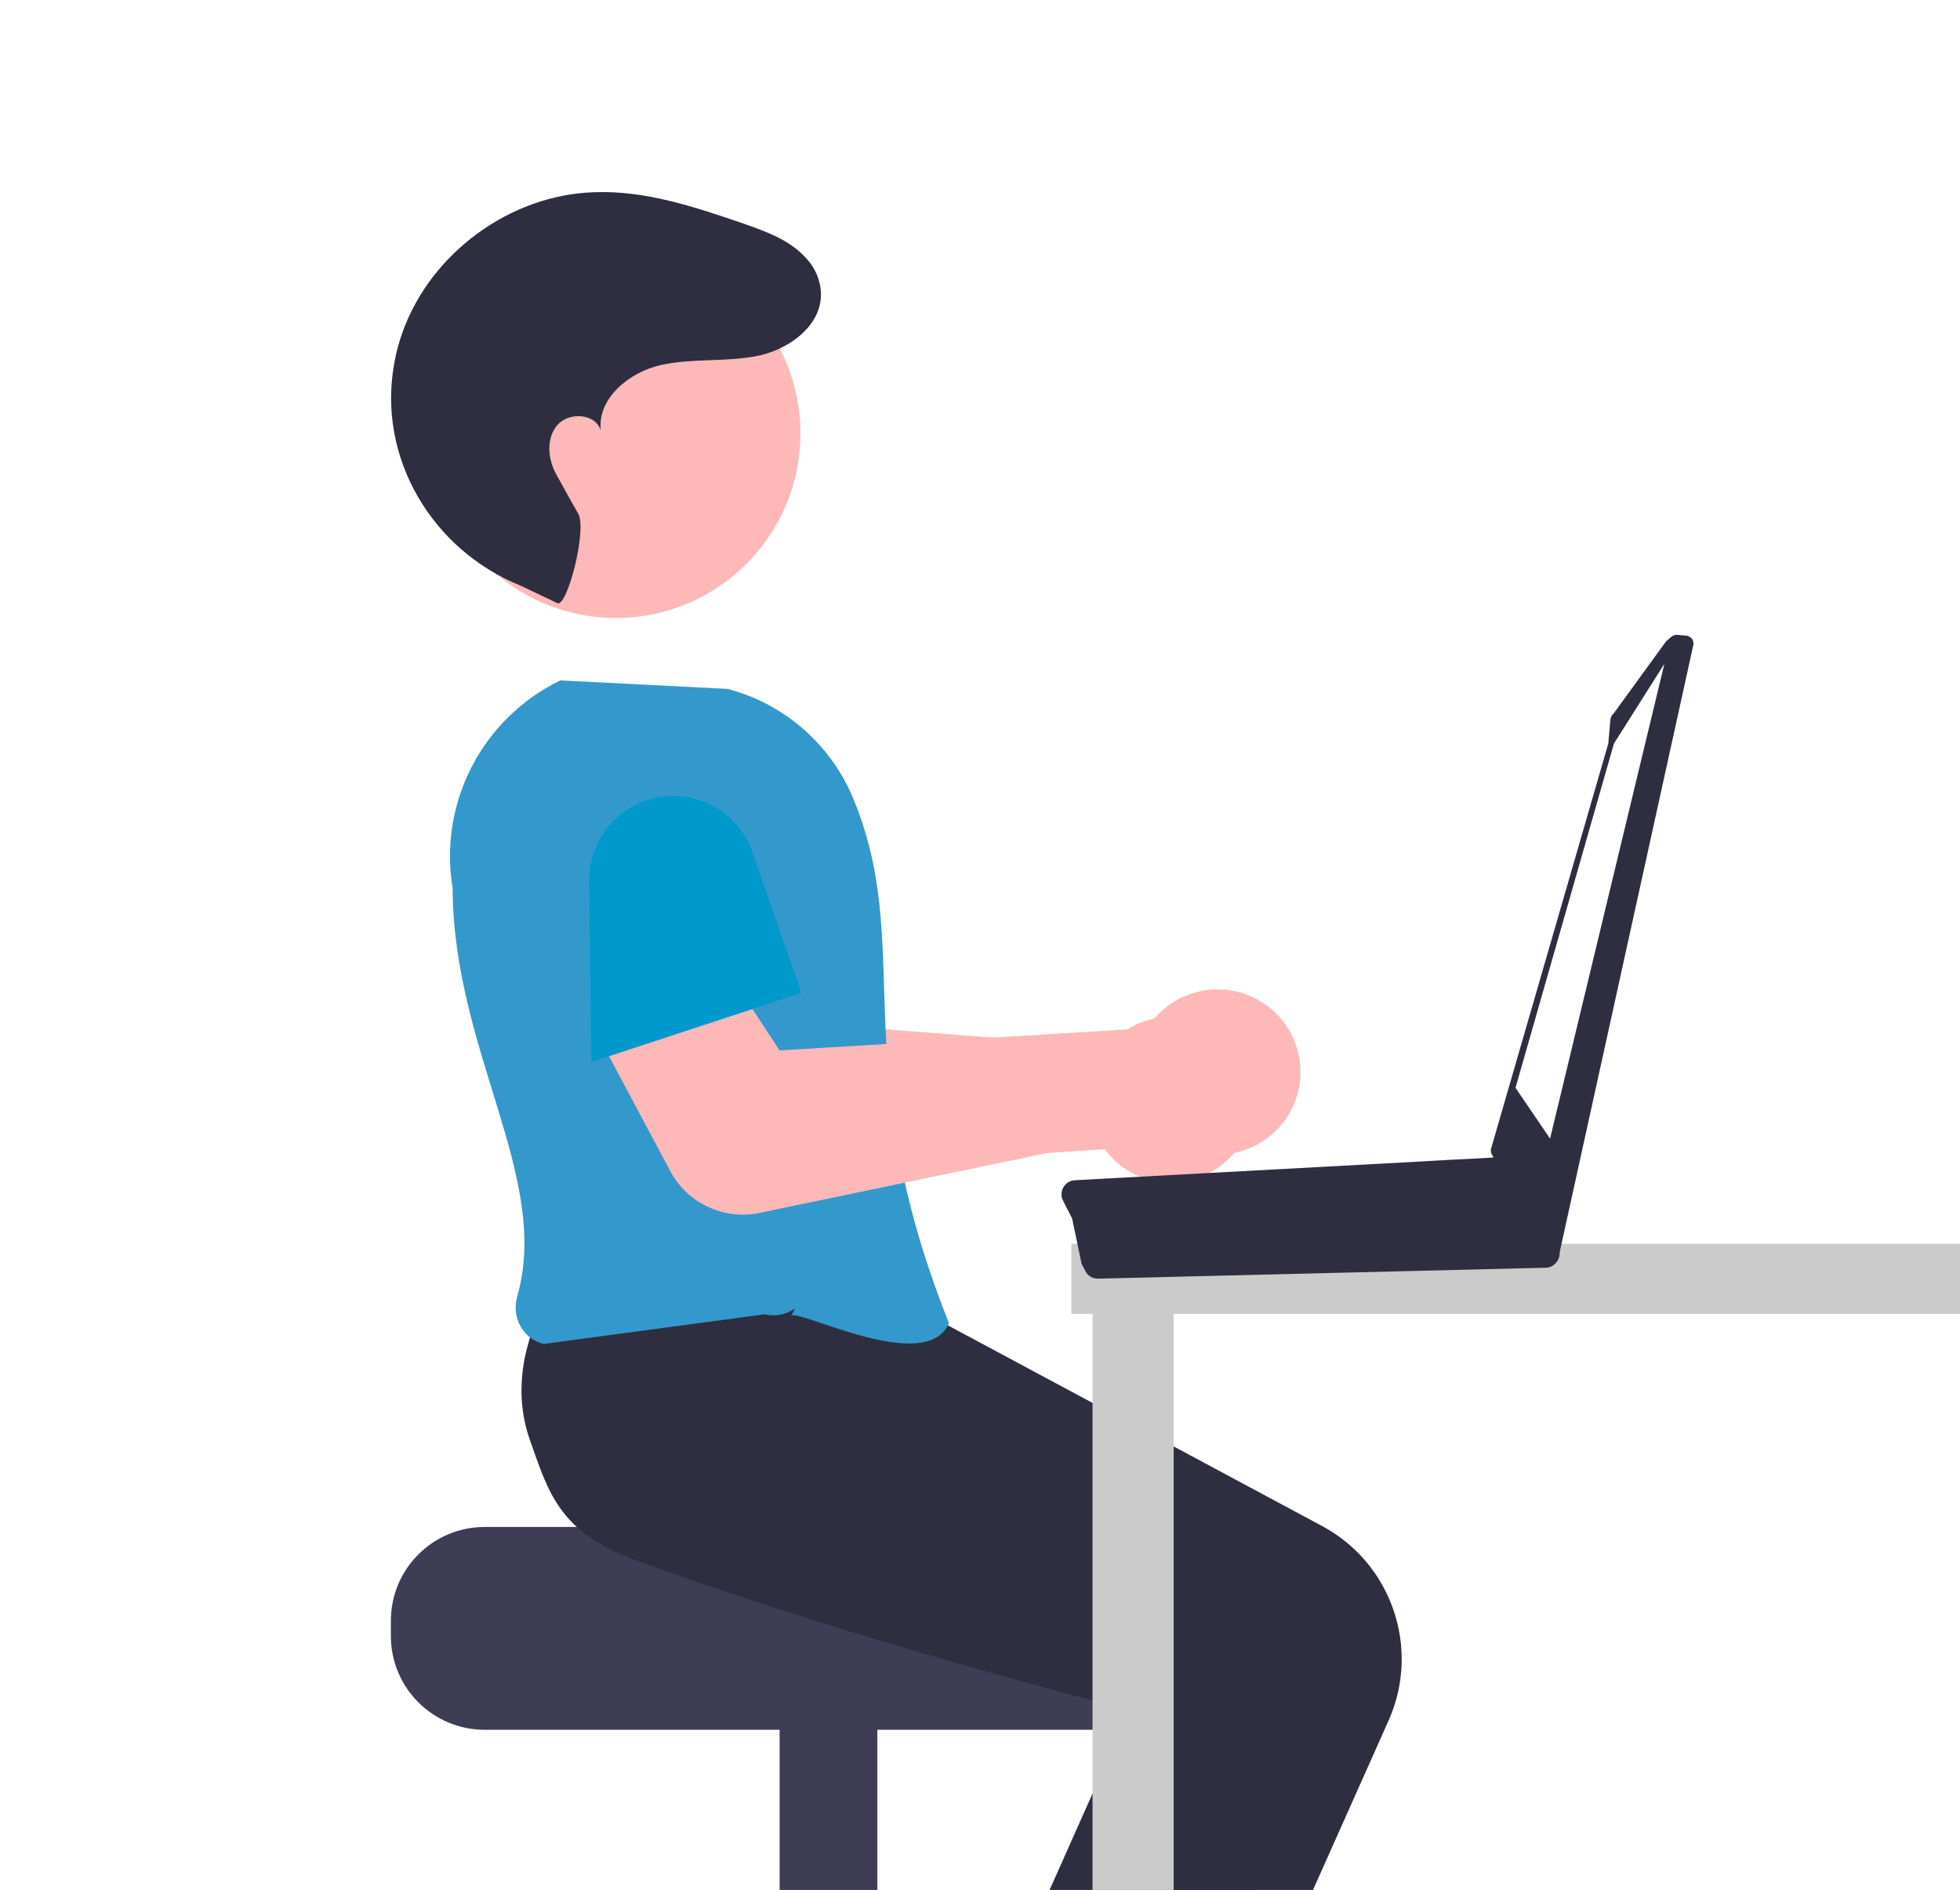 <?xml version="1.0" encoding="utf-8"?>
<!-- Generator: Adobe Illustrator 24.1.1, SVG Export Plug-In . SVG Version: 6.00 Build 0)  -->
<svg version="1.1" id="Layer_1" xmlns="http://www.w3.org/2000/svg" xmlns:xlink="http://www.w3.org/1999/xlink" x="0px" y="0px"
	 viewBox="0 0 555.6 535.8" style="enable-background:new 0 0 555.6 535.8;" xml:space="preserve">
<style type="text/css">
	.st0{clip-path:url(#SVGID_2_);fill:#FFFFFF;}
	.st1{display:none;clip-path:url(#SVGID_4_);}
	.st2{display:inline;fill:#FFB6B6;}
	.st3{display:inline;fill:#34AD07;}
	.st4{display:inline;fill:#2F2E41;}
	.st5{display:inline;fill:#CCCCCC;}
	.st6{fill:none;}
	.st7{fill:#FFB8B8;}
	.st8{fill:#3F3D56;}
	.st9{fill:#9F616A;}
	.st10{fill:#2F2E41;}
	.st11{fill:#3399CC;}
	.st12{fill:#0099CC;}
	.st13{fill:#CBCBCB;}
	.st14{fill:#FFFFFF;}
	.st15{fill:none;stroke:#000000;stroke-width:9;stroke-miterlimit:10;}
</style>
<g>
	<defs>
		<rect id="SVGID_1_" x="-2.5" y="-2.5" width="560.7" height="540.8"/>
	</defs>
	<clipPath id="SVGID_2_">
		<use xlink:href="#SVGID_1_"  style="overflow:visible;"/>
	</clipPath>
	<rect x="-13.3" y="-8.9" class="st0" width="578.7" height="553.8"/>
</g>
<g>
	<defs>
		<rect id="SVGID_3_" x="-2.5" y="-2.5" width="560.7" height="540.8"/>
	</defs>
	<clipPath id="SVGID_4_">
		<use xlink:href="#SVGID_3_"  style="overflow:visible;"/>
	</clipPath>
	<g class="st1">
		<path class="st2" d="M312.2,315.1c-5.9-2.8-12.9-0.3-15.9,5.5c-0.3,0.6-0.5,1.2-0.7,1.8l-41.9,2.5l-6.2,21.7l57.1-9.6
			c5.3,1.1,10.8-1.5,13.2-6.4c2.8-5.7,0.4-12.6-5.3-15.4C312.4,315.2,312.3,315.2,312.2,315.1z"/>
		<path class="st3" d="M219.6,208L219.6,208c-10.6-4.3-22.8,0.7-27.1,11.4c-0.4,0.9-0.7,1.9-0.9,2.9L180,268.8l2.2,81.4
			c0,0,60.2,11.5,70.3,4.1s9.2-12.9,10.1-7.4s5.3,7.8,5.3,5.6s0.6-1.8,3.1-2.5s13.6-4.8,13.6-4.8l0.5-23.2c0,0-18.4-7-22.8-4.9
			c-4.5,2.1,0.9,5.5-4.5,2.1s-6-14.3-6.9-4.5s-3.6,11.6-7.7,7.3s-22.8-1.6-22.8-1.6l11.9-90.5C233.6,220.6,228.3,211.5,219.6,208z"
			/>
		<polygon class="st2" points="624.8,449.5 625.5,432.3 559.6,421.7 558.7,447 		"/>
		<path class="st4" d="M612.9,454.6l-0.6-27.5l11.7,0.4l19-25.4c2.4-3.2,7-3.9,10.3-1.5c1.9,1.4,3,3.7,2.9,6.2l-1.2,32.6l-11.8,5.2
			l11.5,2.6l-0.5,12.3L612.9,454.6z"/>
		<path class="st4" d="M254.2,488.8l208.6-24.3c0,0,90.1,5.2,111.2-8.5l22.3-2.8l1.2-32.7c0,0-13.6,0.1-21.5-3.5
			c-7.8-3.7-2.4-8.1-9.9-3.7s-6.7,4.9-12.5,2.9S283,403.4,283,403.4L254.2,488.8z"/>
		<path class="st4" d="M172,374.6l2.1,48.2c2.4,56.7,64.9,91.1,113.4,61.5c0.9-0.5,1.8-1.1,2.7-1.7c1.3-0.9,18.4-4.9,17.8-12.7
			s3.9-11.6,7.9-9.5s56-71.7,56-71.7s108,53.9,131.9,66.6l25.1-6.9c0,0,9.5,4.5,6.1-2s-4-3.4-5.1-10.4c-1-7-3.7-15.8-5.4-15.4
			s-133.6-92-133.6-92s-21.5-21.8-48.2-7.4c-0.6,2.1-0.1,2.2-0.1,2.2l-88.1,71.8L242,371.6L172,374.6z"/>
		<path class="st3" d="M231.2,197.5l-37.8-17.7l-11.3,19.7c0,0-30.4,43.4-30.8,74.6c-0.4,31.3,5,40.6,5,40.6s-13.1,9.8-6.6,15.8
			s21.1,8.6,9.9,11.2c-11.1,2.6-8.3,28.9,4.1,33.5c12.4,4.7,79.2,4.6,79.2,4.6c-1.2-4.1-0.1-8.6,2.9-11.7c5.2-5.2,9.8-1.5,5.2-9.5
			c-4.7-8.1-12.4-3.4-6.2-14.3s6.2-14.1,6.2-14.1s12.7-24.1-6.4-50.3c-1.2-1.6-0.2-1.7-0.2-1.7L229,226.5L231.2,197.5z"/>
		<path class="st4" d="M170.3,123c0.3,8-4.7,19.3-7.2,26.1c-2.6,7.3,8.8,17,16.2,19.1c0.4-2.5,1.6-4.8,3.6-6.5
			c-0.5,2.4-0.6,4.9-0.1,7.3l62.1,14.1c11.2-12.9,22.4-31.5,20-54c1.2-8.7-2.9-17.3-10.5-21.8L223,88.8c-13.4-3-30.2-4.9-39.8,3.4
			C174.3,100,169.6,111.4,170.3,123z"/>
		<circle class="st2" cx="225.8" cy="140.6" r="35.8"/>
		<path class="st4" d="M183.9,121.5l-1.7,7.6l30.2,6.9c0.1-3.1,1.4-6,3.7-8.1c-0.7,3-0.6,6.1,0.2,9c16.3,9.1,30.9,12.4,44.1,10
			c3.7,0.8,7.4-1.5,8.2-5.2l0,0c5.3-23.2-8.6-47-31.7-52.8c-23.3-5.8-47,8.3-52.8,31.7C184.1,120.9,184,121.2,183.9,121.5
			L183.9,121.5z"/>
		<path class="st4" d="M201.6,71.4c4-0.9,8.2-0.7,11.8-3.3l-2.4,5.4c6.5-1.8,13.5-1.1,19.6,2c1.8,0.8,3.3,2.1,4.4,3.8
			c1.2,2,1.4,4.5,0.6,6.6c-0.8,1.9-2.3,3.3-4.2,4c-1.7,0.5-3.4,0.7-5.2,0.5c-7.3-0.2-14.7-0.3-22-0.5c-2.8,0.2-5.6-0.4-8.1-1.6
			c-2.7-1.7-4.2-4.9-3.8-8.1C192.9,75.3,197.6,72.3,201.6,71.4z"/>
		<path class="st5" d="M395.5,351.7c-0.1-0.1-0.2-0.2-0.3-0.3c-0.3-0.3-0.6-0.6-1-0.7l-2.6-1.4L374.3,330c-1-0.5-2.2-0.6-3.3-0.3
			l0,0l-7.4,2.3l-6.4,2l-8.9,2.8l-60.9,18.9l-40,12.4c-2.3,0.7-3.5,3.1-2.8,5.4c0.2,0.6,0.5,1.2,0.9,1.6l1.3,1.4l2.7,3l6.2,12.8
			l1.7,1.9c1.1,1.2,2.9,1.7,4.5,1.3l131.9-36.7c2.3-0.7,3.6-3.2,2.8-5.5C396.2,352.6,395.9,352.1,395.5,351.7L395.5,351.7z"/>
		<path class="st5" d="M387.7,160.9l-2.6,0.4c-0.7,0.1-1.3,0.5-1.7,1.1l-1.1,1.6l-10.1,25.4c-0.4,0.6-0.6,1.3-0.5,2l1.2,7.2
			l-4.5,129.1c0.1,0.7,0.5,1.3,1,1.7l19.7,26.4l0.5,0.4l1,0.8c0.5,0.4,1.1,0.6,1.8,0.6l1.7-0.1c0.8,0,1.5-0.4,2-1s0.7-1.4,0.6-2.1
			L391,163.3C390.6,161.7,389.2,160.7,387.7,160.9L387.7,160.9z"/>
		<polygon class="st4" points="383.4,171 374.4,198.3 371,307.7 385,320.2 		"/>
		<path class="st2" d="M313.9,337.8c-5.9-2.8-12.9-0.3-15.9,5.5c-0.3,0.6-0.5,1.2-0.7,1.8l-41.9,2.5l-6.2,21.7l57.1-9.6
			c5.3,1.1,10.8-1.5,13.2-6.4c2.8-5.7,0.4-12.6-5.3-15.4l0,0C314.1,337.9,314,337.9,313.9,337.8z"/>
		<path class="st3" d="M221.4,230.7L221.4,230.7c-10.6-4.3-22.8,0.7-27.1,11.4c-0.4,0.9-0.7,1.9-0.9,2.9l-11.5,46.6l2.2,81.4
			c0,0,60.2,11.5,70.3,4.1s9.2-12.9,10.1-7.4s5.3,7.8,5.3,5.6s0.6-1.8,3.1-2.5s13.6-4.8,13.6-4.8l0.5-23.2c0,0-18.4-7-22.8-4.9
			c-4.5,2.1,0.9,5.5-4.5,2.1s-6-14.3-6.9-4.5s-3.6,11.6-7.7,7.3c-4.1-4.4-22.8-1.6-22.8-1.6l11.9-90.5
			C235.3,243.3,230.1,234.2,221.4,230.7z"/>
	</g>
</g>
<rect x="-2.5" y="-2.5" class="st6" width="560.7" height="540.8"/>
<path class="st7" d="M351,298c-7.6-10.5-22.2-12.9-32.7-5.3c-0.7,0.5-1.4,1.1-2.1,1.7c-0.8,0.7-1.5,1.5-2.2,2.3l-104.2-8.1
	l-11.2-23.4L159.5,278l14.6,40c3.6,9.8,13.3,16.1,23.8,15.5l115.2-7.7c0.5,0.6,0.9,1.2,1.5,1.8c8.7,9.6,23.6,10.3,33.1,1.5
	c0.7-0.6,1.3-1.2,1.9-1.9c0.6-0.7,1.2-1.5,1.8-2.3C356.9,316.7,356.7,306,351,298z"/>
<path class="st8" d="M137.4,432.9h102.3c0,2.9,105.4,5.3,105.4,5.3c1.7,1.2,3.2,2.7,4.5,4.3c4,4.8,6.2,10.8,6.2,17v4.3
	c0,14.7-11.9,26.6-26.6,26.6H137.4c-14.7,0-26.6-11.9-26.6-26.6v-4.3C110.8,444.8,122.7,432.9,137.4,432.9z"/>
<rect x="221" y="489.4" class="st8" width="27.7" height="179"/>
<path class="st8" d="M327.6,670.6c0,3.4-42,1.3-93.8,1.3S140,674,140,670.6c0-3.4,42-29.9,93.8-29.9S327.6,667.2,327.6,670.6z"/>
<polygon class="st9" points="302.6,646.4 328.7,646.4 341.1,578.6 302.6,578.6 "/>
<path class="st10" d="M295.9,671.7h84.2v-1.1c0-18.1-14.7-32.8-32.8-32.8l0,0l0,0h-51.4V671.7z"/>
<path class="st10" d="M341.6,604.4l52.1-116.8c9-20.4,0.8-44.3-18.8-54.9l-113-60.6l-51.5-4.4l-47.5-4.3l-0.3,0.6
	c-0.4,0.7-10.7,18.4-3.8,37.8c5.2,14.7,18.9,26.2,40.5,34.1c50.5,18.5,108.9,34.4,131.7,40.3c2,0.5,3.7,1.9,4.7,3.7
	c1,1.8,1.1,4,0.4,6l-48.4,108.7c-1.8,5,0.7,10.5,5.7,12.3c0.8,0.3,1.6,0.5,2.4,0.5L332,610c0.3,0,0.6,0,0.9,0
	C336.7,610.1,340.1,607.8,341.6,604.4z"/>
<polygon class="st9" points="285.5,646.4 311.6,646.4 324.1,578.6 285.5,578.6 "/>
<path class="st10" d="M278.9,671.7h84.2v-1.1c0-18.1-14.7-32.8-32.8-32.8l0,0l0,0h-51.4V671.7z"/>
<path class="st10" d="M322.5,610.8l52-116.8c9-20.4,0.8-44.3-18.8-54.9l-113-60.6l-51.5-4.4l-37.2-3.2v-0.5
	c-0.4,0.7-10.7,18.4-3.8,37.8c5.2,14.7,8.2,26.2,29.9,34.1c50.5,18.5,108.9,34.4,131.7,40.3c2,0.5,3.7,1.9,4.7,3.7
	c1,1.8,1.1,4,0.4,6L268.5,601c-1.8,5,0.7,10.5,5.7,12.3c0.8,0.3,1.6,0.5,2.4,0.5l36.2,2.6c0.3,0,0.6,0,0.9,0
	C317.5,616.5,320.9,614.2,322.5,610.8z"/>
<path class="st11" d="M224.3,373c2.5-1.8,38.4,17,44.7,2.1c-29.8-74.6-9.3-106.8-27.5-149.6c-6.5-14.9-19.5-26.1-35.3-30.2
	l-47.4-2.4l-0.2,0.1c-22,10.8-34.3,34.7-30.3,58.8c0.2,46.5,28,82,18.3,115.8c-0.8,2.9-0.5,5.9,1,8.5c1.4,2.5,3.8,4.3,6.6,4.9
	l62.6-8.4c3,0.7,6.1,0.1,8.6-1.7L224.3,373z"/>
<circle class="st7" cx="174.6" cy="122.9" r="52.3"/>
<path class="st10" d="M158,171c2.8,1.2,8.5-20.9,5.9-25.4c-3.8-6.6-3.6-6.5-6.1-10.9s-3.1-10.3,0.2-14.2c3.3-3.8,10.8-3.3,12.3,1.5
	c-1-9.1,8.1-16.5,17-18.5s18.4-0.8,27.4-2.6c10.4-2.1,21.3-10.9,17.1-22.4c-0.7-1.9-1.8-3.7-3.2-5.2c-4.8-5.4-11.6-7.7-18.1-10
	c-13.7-4.7-27.8-9.4-42.2-8.8c-23.8,0.8-46.2,17.3-54.2,39.7c-1,2.8-1.8,5.7-2.3,8.6c-5,26.7,10.5,53,35.7,63.2L158,171z"/>
<path class="st7" d="M215.1,343.9l113.4-23.6c0.5,0.6,1.1,1.1,1.7,1.6c5.1,4.3,11.8,6.1,18.4,5.2c6.6-1,12.5-4.7,16.2-10.3
	c7.1-10.8,4.1-25.4-6.8-32.5c-10-6.5-23.2-4.5-30.9,4.6c-0.7,0.8-1.3,1.7-1.8,2.6L221,297.8L206.7,276l-36.9,18.1L190,332
	C194.8,341.1,205.1,345.9,215.1,343.9z"/>
<path class="st12" d="M167.6,301.1l59.6-19.6l-13.9-39.9c-3.8-10.9-15-17.6-26.4-15.6l0,0c-11.6,1.9-20,12-19.9,23.7L167.6,301.1z"
	/>
<g>
	<rect x="303.7" y="352.6" class="st13" width="257.4" height="19.9"/>
	<g>
		<path class="st10" d="M441.7,353.5c-0.1-0.1-0.1-0.2-0.2-0.3c-0.2-0.3-0.4-0.6-0.7-0.9l-2-1.9l-11.3-21.3c-0.8-0.7-1.8-1.1-2.9-1
			l0,0l-7.2,0.4l-6.2,0.3l-8.7,0.5l-59,3.2l-38.8,2.1c-2.2,0.1-3.9,2-3.8,4.2c0,0.6,0.2,1.1,0.5,1.7l0.8,1.6l1.7,3.3l2.7,12.9
			l1.1,2.1c0.7,1.4,2.2,2.2,3.7,2.1l126.9-3.1c2.2-0.1,3.9-2.1,3.8-4.3C442.1,354.5,442,354,441.7,353.5L441.7,353.5z"/>
		<path class="st10" d="M477.9,180.2l-2.4-0.2c-0.7-0.1-1.3,0.2-1.8,0.6l-1.4,1.2l-14.9,20.5c-0.5,0.4-0.8,1-0.9,1.7l-0.6,6.8
			l-33.3,115.1c0,0.6,0.1,1.2,0.5,1.7l11.8,28.2l0.3,0.4l0.7,0.9c0.4,0.5,0.9,0.8,1.5,0.9l1.5,0.3c0.7,0.1,1.4,0,2-0.5
			c0.6-0.4,0.9-1.1,1-1.8L480,182.9C480.3,181.5,479.3,180.3,477.9,180.2L477.9,180.2z"/>
		<polygon class="st14" points="471.8,188.2 457.5,210.8 429.6,308.4 439.4,322.8 		"/>
	</g>
	<path class="st15" d="M312.8,562.9"/>
	<path class="st15" d="M349.6,372.5"/>
	<rect x="309.7" y="366.3" class="st13" width="23" height="216"/>
</g>
</svg>
